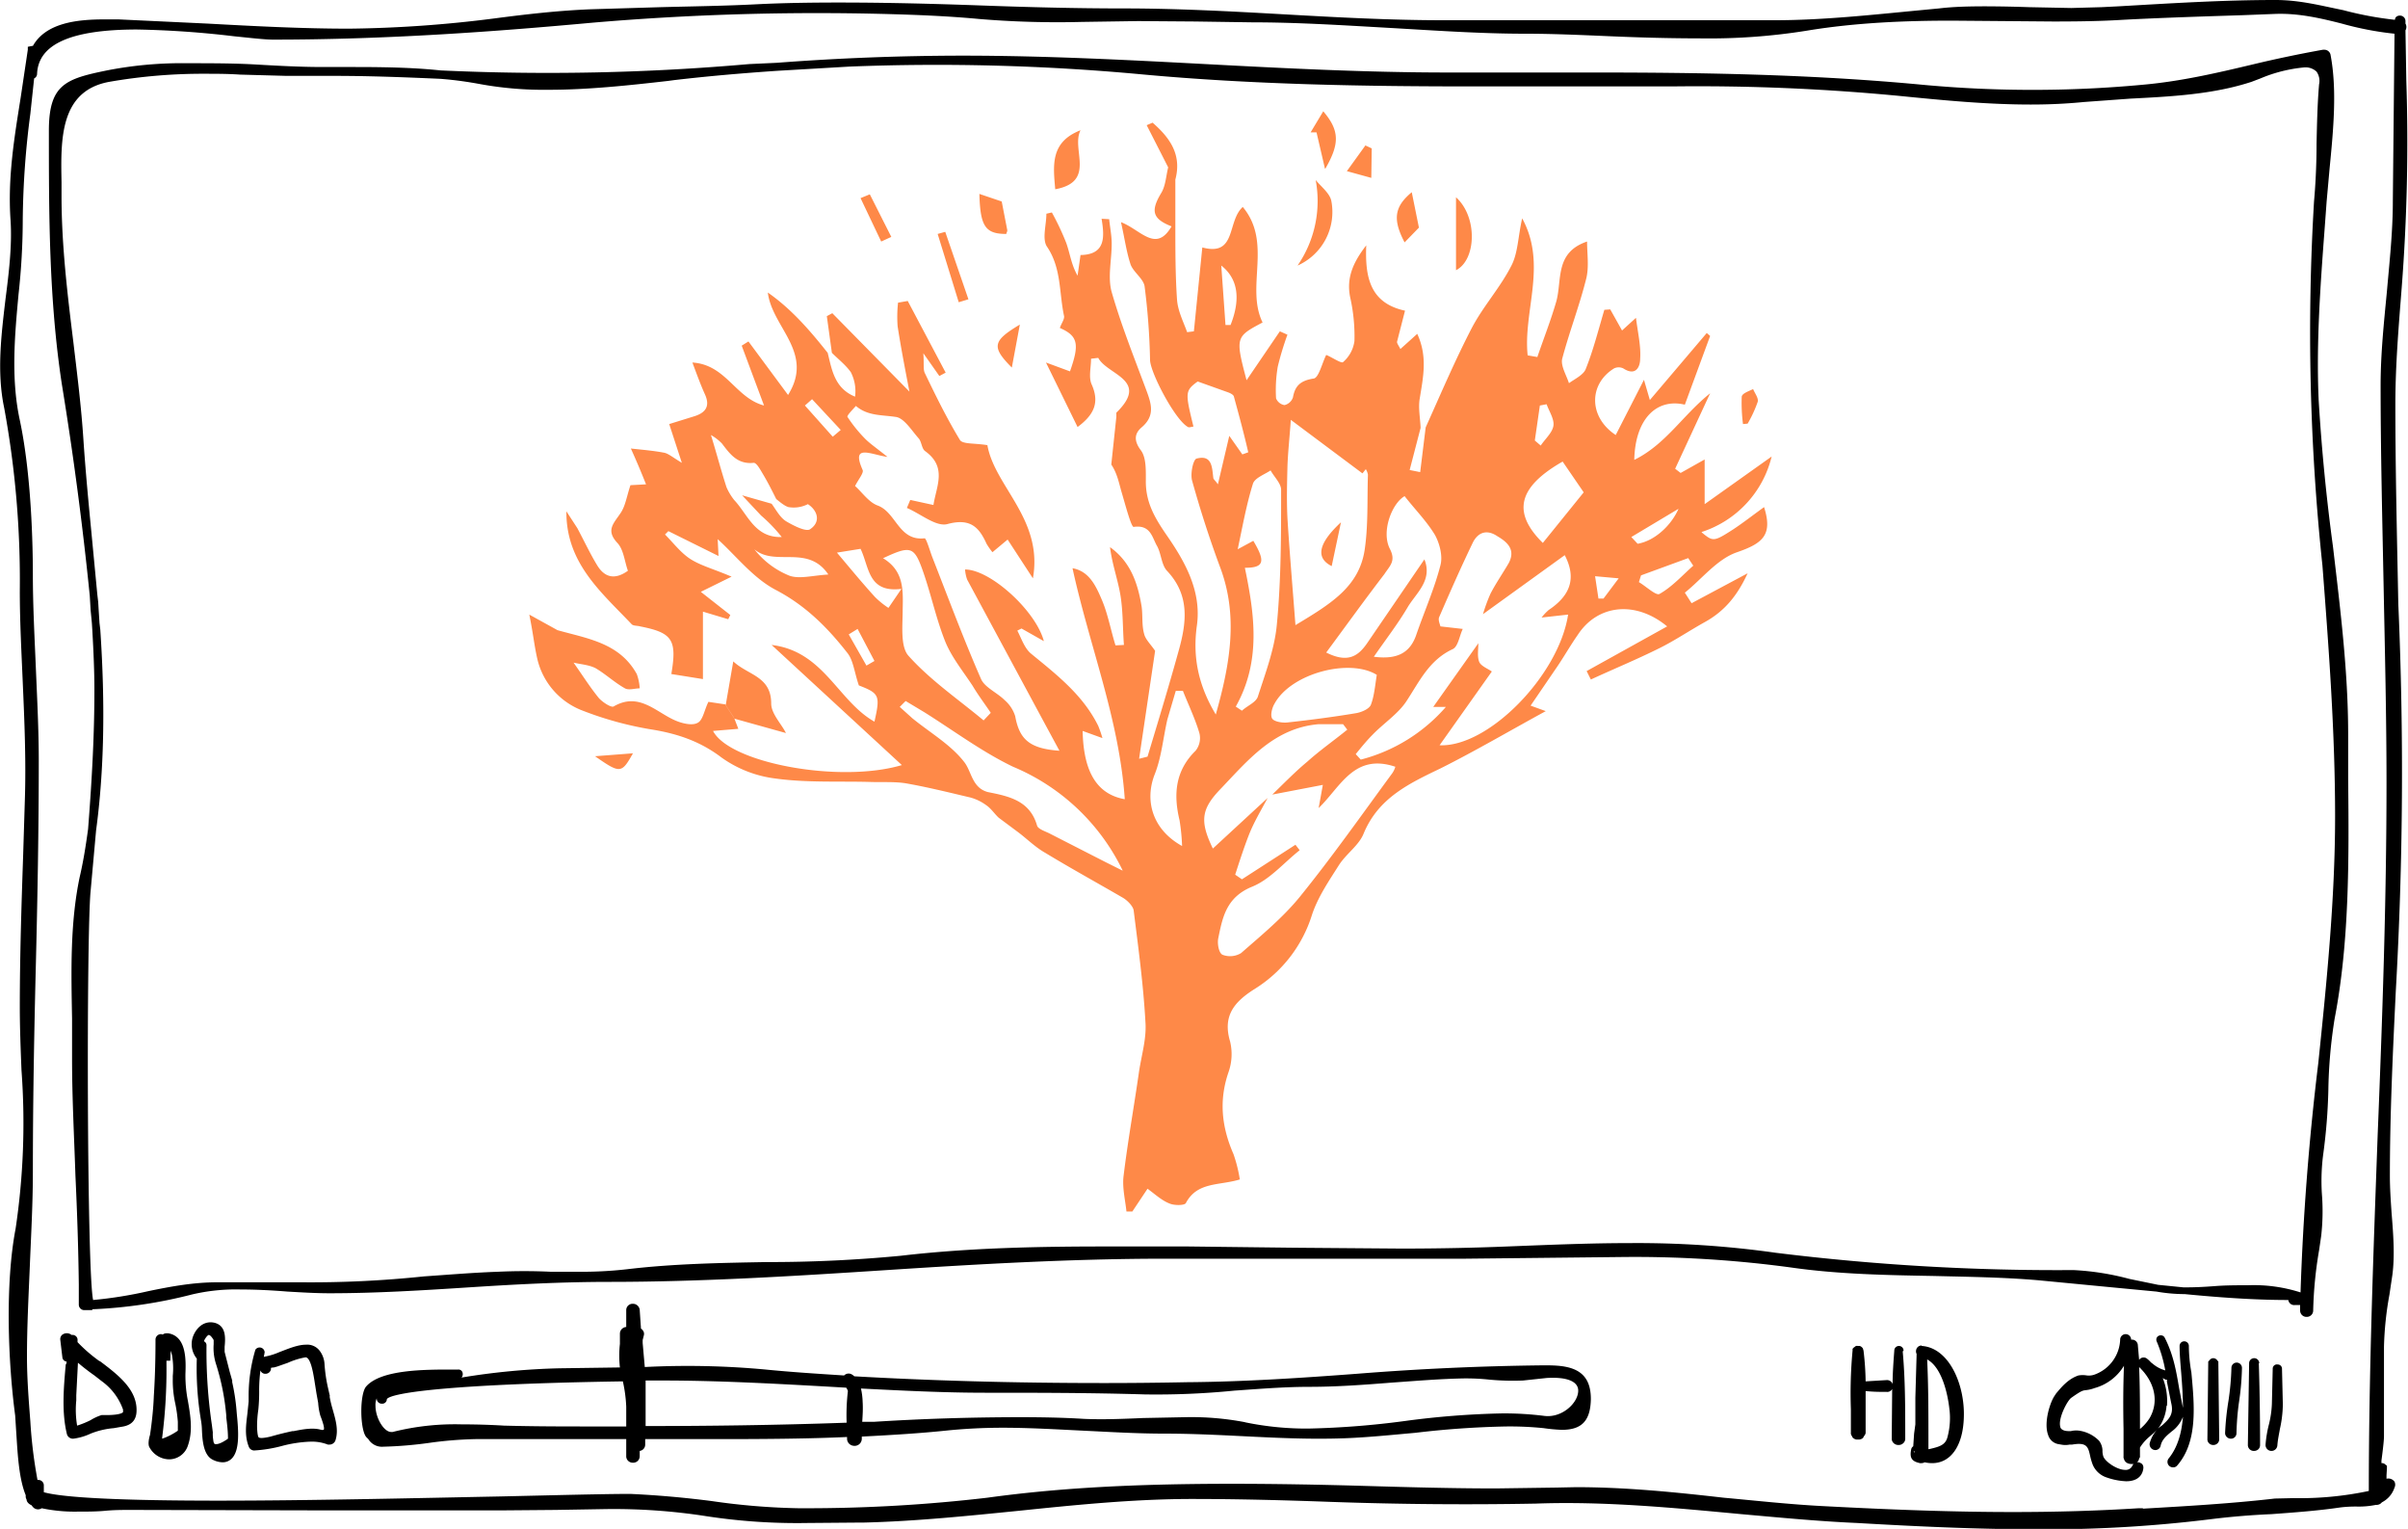 <?xml version="1.0" encoding="UTF-8"?>
<svg xmlns="http://www.w3.org/2000/svg" data-name="Ebene 1" viewBox="0 0 571.4 362.7">
  <path d="M571 19.1l-.2-11.9a1.6 1.6 0 000-1.6V5a1.3 1.3 0 00-1.3-1.3 1.3 1.3 0 00-1 .4 1.2 1.2 0 00-.2.6A81.8 81.8 0 01556 2.4C551 1.4 545.8 0 540 0h-.3c-12.3 0-24.8.8-37 1.5l-4 .2-7.2.2-10-.2a331 331 0 00-10.2-.2c-4.3 0-7.9.1-11.2.5l-4.2.4c-11.5 1.1-23.4 2.4-34.7 2.4h-78.7c-12.6 0-25.4-.7-37.8-1.4S279.4 2 266.6 2c-11.3 0-22.7-.3-33.7-.7S210.5.6 199.2.6c-7 0-13.3.1-19.4.4-7.6.4-15.4.5-23 .7l-16.6.5c-7.7.3-15.5 1.2-23.1 2.2a293.3 293.3 0 01-34.3 2.4c-11.1 0-22.5-.6-33.5-1.2l-21.2-1h-3.3c-6.5 0-13.9.8-17 6.3a1 1 0 00-.2 0l-1 .2v.7L4.9 23.2c-1.5 9.4-3.1 19-2.4 29 .4 6-.4 12.6-1.2 18.8-1 8.5-2.1 17.3-.3 25.8a226 226 0 013.7 43.4c0 7.3.4 14.6.7 21.7.4 9.1.8 18.5.5 27.8l-.4 13c-.4 11.8-.8 24-.8 36.2 0 4.9.2 10 .4 15a170 170 0 01-1.4 37.6c-2.5 13-1.8 31.6-.1 44.3l.3 4.7c.3 4.6.6 10.3 2.2 14.2v.4a1.3 1.3 0 00.2.6c0 .4.3 1 1.2 1.4a3 3 0 00.4.5 1.6 1.6 0 002 .2 38 38 0 008.6.8c2.2 0 4.4 0 6.5-.2s4-.2 6-.2h.2l42.4.1H120l11.9-.1 11.8-.2a142.9 142.9 0 0124 1.7 142.6 142.6 0 0023.9 1.6l12.3-.1h1c12.4-.3 24.9-1.6 36.9-2.8 13.5-1.4 27.4-2.8 41.1-2.8 11 0 22.3.3 33.1.7a906.7 906.7 0 0048.4.4c16.3-.6 32.8 1 48.8 2.5 9 .8 18.3 1.7 27.5 2.1 13.8.8 28.5 1.5 43.2 1.5a318 318 0 0040.7-2.4c4.8-.6 9.7-1 14.4-1.2 5.4-.4 11-.8 16.4-1.6a30.8 30.8 0 013.9-.2 20.5 20.5 0 004.5-.4 1.6 1.6 0 001.4-.6 6 6 0 003-3.5 1.6 1.6 0 000-1.4 1.8 1.8 0 00-1.9-.7v-.8l.1-1.7v-.6l-.3-.2a1.2 1.2 0 00-1-.4v-.6c.3-2.3.6-4.7.6-5.8v-21.2a79.2 79.2 0 011.3-12.4l.7-4.7c.6-4.7.2-9.7-.2-14.7-.2-2.9-.4-5.9-.4-8.7 0-14.6.7-29.4 1.4-43.8a915.5 915.5 0 00.6-91.9c-.3-15.6-.7-31.6-.7-47.4 0-9.3.8-18.6 1.5-27.6a447.7 447.7 0 001.1-49.2zm-62.5 338.7h-1c-9.6.6-19.4.9-29.9.9-13.6 0-27.8-.5-44.9-1.4-7.9-.4-16-1.3-23.7-2-11.4-1.3-23.2-2.5-35-2.5l-4.8.1-14.2.2c-10.5 0-21-.3-31.3-.6s-21-.5-31.3-.5c-23.5 0-41.4 1-58.1 3.3a368 368 0 01-43.6 2.5h-1.2a161.4 161.4 0 01-20.6-1.7 236.2 236.2 0 00-19.3-1.7c-6.2 0-17.6.3-30.8.6-20.3.4-45.6 1-67 1-22.9 0-36.8-.7-41.4-2v-1.7a1.3 1.3 0 00-1.5-1.2 111.6 111.6 0 01-1.7-13.9c-.4-5.2-.8-10.2-.8-15.4 0-7.3.4-14.7.7-22s.7-14.5.7-21.8c0-16.3.3-32.8.7-48.8s.7-32.5.7-48.7c0-7.4-.4-15-.7-22.2s-.7-14.6-.7-21.8c0-6.8-.3-24-3.2-37.3-2-9.7-1.1-19.7-.2-29.4a163 163 0 001-17.8 203.4 203.4 0 011.8-25l.9-8.4a1.2 1.2 0 00.7-1.1c.3-7 8-10.5 23.7-10.5a226.4 226.4 0 0123 1.6c4 .4 7.3.8 9.3.8 27.6 0 53.7-2 75.6-4A625.3 625.3 0 01216 3.5c5.5.2 11 .5 16.3 1a224 224 0 0024.4.7l13.4-.2 13.5.1 13.6.2c10.7 0 21.6.7 32.2 1.3S351.1 8 362 8c6.5 0 13.1.3 20.1.6s14.1.5 21.1.5a146.7 146.7 0 0025.4-1.8c12-2 24.2-2.4 34.5-2.4l12.1.1 12 .1c6.5 0 11.7-.1 16.5-.4 9.5-.5 19.2-.8 28.5-1.1l7.7-.3c5.5-.2 10.7 1 15.8 2.3A75.5 75.5 0 00568.2 8l-.4 39.8c0 7.2-.8 14.4-1.4 21.3-.7 7.3-1.5 14.8-1.5 22.3 0 15.7.4 31.7.7 47s.7 31.6.7 47.4c0 28-1 56.2-2.1 83.5-1 27.6-2.1 56.2-2.1 84.4a78.9 78.9 0 01-17.9 1.7l-4.4.1c-10.4 1.2-21 1.8-31.3 2.4zm37.3-48.2v1.3a1.5 1.5 0 001.6 1.5 1.5 1.5 0 001.5-1.5 96.9 96.9 0 011.4-14.3l.5-3.4a51.8 51.8 0 00.2-9.5 48.4 48.4 0 01.3-10 135.6 135.6 0 001.2-15.1 117.6 117.6 0 011.5-17c3.5-18.2 3.4-37.8 3.2-56.8v-10.6c0-15-1.9-30-3.6-44.5a466.7 466.7 0 01-3.4-34.8c-.6-13.4.4-27.1 1.4-40.4l.5-6.8.7-7.8c.9-9.2 1.8-18.7.2-27a1.5 1.5 0 00-1.5-1.1h-.3c-5.6 1-11.3 2.2-16.7 3.5-8.4 2-17 4-26 4.8a281.6 281.6 0 01-52.4 0c-26.3-2.5-53-2.9-77.8-2.9h-34.8c-19.2 0-38.7-1-57.5-2s-38.3-2-57.6-2a587.5 587.5 0 00-44.1 1.7l-6.5.3a545.8 545.8 0 01-73.3 1.5c-5.7-.6-11.9-.8-20.2-.8h-7.6c-5.4 0-10.8-.3-16-.6S50 15 44.6 15a92.6 92.6 0 00-19.2 1.7c-9.8 2-13.8 3.3-13.8 14.3 0 19.7 0 40.1 3.1 60.3a823 823 0 016.6 50l.2 3.4h.6-.6l.3 3.1.1 1.6h.3-.3c.3 5.2.5 10 .5 14.3 0 10-.5 20.2-1.5 33-.6 4.4-1.2 8-2 11.4-2.3 11-2 22.5-1.8 33.6v9.7c0 9 .5 18.4.8 27.5.4 8.5.7 17.3.8 25.9v4.7a1.3 1.3 0 001.2 1.3h2v-.2a113.3 113.3 0 0023.6-3.5 45.3 45.3 0 0111.5-1.2c3.7 0 7.5.2 11.2.5 3.5.2 6.8.4 10 .4 11 0 22.3-.7 33.1-1.4s22-1.3 33.3-1.3c22 0 44.3-1.4 65.8-2.8s44-2.7 66-2.7h71.3l18.7-.2 18.5-.2a276.3 276.3 0 0140.2 2.5c11.2 1.6 22.7 1.8 33.8 2 8 .2 16.4.3 24.6 1l17.7 1.7 10.5 1a39.3 39.3 0 006.5.6h.2c10.3 1 18 1.4 24.6 1.4a1.4 1.4 0 001.5 1.2zm-522.2-162l-.2-3.1-.1-1.7-.2-1.7-1.4-14.7c-.7-7.2-1.4-14.6-1.9-22-.5-7.8-1.5-15.7-2.4-23.3-1.4-11.3-2.8-23-2.8-34.6v-3.3C14.4 33 14.2 21.5 26 19.4a129 129 0 0122.6-1.9c2.7 0 5.4 0 8.4.2L68 18h11.3c8.2 0 16.3.3 25.2.7 3.9.3 7 .8 9.7 1.3a84.4 84.4 0 0016 1.3c9.5 0 19.5-1.1 28.3-2.1l1.5-.2c7.7-.9 15.6-1.6 24.4-2.2l17.1-1a525.5 525.5 0 0169 1.8c26.8 2.5 53.9 2.9 79.1 2.9H396.8a500.1 500.1 0 0154.4 2.3c10 1 20.4 2 30.7 2 4.4 0 8.5-.2 12.6-.6l11-.8c9.7-.5 19.7-1 28.8-4l2.1-.8a35 35 0 0110.3-2.6 3.8 3.8 0 013 1 3.8 3.8 0 01.6 3c-.4 4.7-.5 9.5-.6 14.1 0 4.5-.2 9.2-.6 13.7a524 524 0 002 86.4c1.5 19.5 3 39.5 3 59.5 0 19.5-2 39.4-4 58.6a613.6 613.6 0 00-4.2 54.3 36.4 36.4 0 00-12.5-1.7c-2.6 0-5.2 0-7.8.2s-4.7.3-7 .3h-.5l-6-.6-6.8-1.4a63 63 0 00-13.3-2.1 543 543 0 01-70.6-4.1 235.3 235.3 0 00-34.7-2.3c-9.5 0-18.7.4-29 .8-7.5.3-15.8.5-25.3.5l-25.3-.2-25.2-.3h-18.7c-15 0-32.3.2-49.4 2.2a329 329 0 01-32 1.5c-11 .2-22.1.4-33 1.7a95.2 95.2 0 01-11.4.6h-6.7c-4.2-.2-8.4-.2-12.6 0-5.8.2-11.7.7-17.5 1.1a258 258 0 01-29.1 1.4h-20c-5.6 0-11 1-16.3 2.1a100 100 0 01-13.1 2.1c-1.5-6.6-1.6-86.8-.6-97l1.3-14.4c1.9-14.1 2.2-29.7 1-47.6l-.2-1.7zm0 175.3a36.3 36.3 0 01-5.2-4.5v-.7a1.2 1.2 0 00-1.4-1 1.8 1.8 0 00-2.3 0 1.4 1.4 0 00-.4 1.1l.5 4.2a1.1 1.1 0 001 1c0 .2 0 .5-.2.7-.5 5.6-1 11.4.3 16.6a1.5 1.5 0 001.3 1h.2a13.8 13.8 0 004.1-1.2 19.1 19.1 0 015.5-1.3l1.7-.3c1.5-.2 3.6-.8 3.7-3.7.2-5.1-4.3-8.6-8.7-11.9zm-5.2.3a52 52 0 004 3.1l1.8 1.4a14.1 14.1 0 015 6.7v.6c-.5.6-2.8.7-3.9.7h-1.2a11.7 11.7 0 00-2.6 1.2 21.4 21.4 0 01-3.2 1.3 22.7 22.7 0 01-.2-6V331l.4-7.8zM44 326c.1-3 .4-9-4.1-9.7h-.3a1.5 1.5 0 00-1 .3 1.2 1.2 0 00-.3-.1 1.3 1.3 0 00-1.4 1.3c0 4.2-.1 8.8-.4 13.4-.1 2.7-.4 5.8-.9 9.2-.2.6-.6 2.3-.1 3a5.4 5.4 0 004.6 2.8 4.7 4.7 0 004.5-3.3c1.2-3.5.6-7 0-10.5a31.3 31.3 0 01-.6-6.4zm-5.5 14.9a126.1 126.1 0 001-17.4v-.7h.9l.1-2.3v-.1l.3 1a18 18 0 01.2 5v.7a25 25 0 00.6 5.9 34.9 34.9 0 01.6 4.3v2.1a15.1 15.1 0 01-3.7 1.9.9.9 0 010-.4zm17.6-6.6a48.9 48.9 0 00-1-6.4v-.4l-.6-2.1-1.2-4.7v-1.2c.2-2 .4-5-2.4-5.7-2.1-.5-4 .7-5 3a5.4 5.4 0 00.8 5.5 74.8 74.8 0 001 14.7 15 15 0 01.2 1.8c.1 2.7.3 6.4 2.6 7.5a5.4 5.4 0 002.3.6 3 3 0 002.3-1c1.8-2 1.5-6.4 1.1-10.4l-.1-1.2zm-6.5-17.6s.4 0 1.1 1.2v1a12.5 12.5 0 00.5 4.5 56.2 56.2 0 012.5 12.5v.4c.2 1.7.4 3.3.4 5-1.7 1.2-2.5 1.3-2.9 1.3-.2 0-.5 0-.6-1a9 9 0 01-.1-1.8l-.2-1.6a120.2 120.2 0 01-1.3-19 1 1 0 00-.6-1l.1-.3c.6-1.1 1-1.2 1-1.2zm28.7 14.6l-.5-2.2a36 36 0 01-.8-5.6 5.7 5.7 0 00-1.1-3 3.7 3.7 0 00-3.3-1.5c-2 0-4.3 1-6.4 1.8a15.4 15.4 0 01-3.2 1l-.4.1.2-1.1a1.2 1.2 0 00-2.2-.6 38 38 0 00-1.6 10.8v1.5l-.3 2.9c-.3 2.5-.7 5.1.3 7.7a1.4 1.4 0 001.3 1 33 33 0 006.7-1.1 30.3 30.3 0 016.8-1 10.4 10.4 0 014 .7h.4a1.5 1.5 0 001.4-1c.8-2.5 0-5-.7-7.5a25.5 25.5 0 01-.7-3zM63 325.9a1.3 1.3 0 001.3-1.1 1 1 0 010-.3 3 3 0 01.7-.1 10.3 10.3 0 001.3-.4l2-.7a17.4 17.4 0 014.2-1.3c1.4 0 2 4.9 2.3 6.7l.3 1.9.4 2.2a15 15 0 00.5 3l.3.8c.2.6.8 2.2.5 2.6a1.9 1.9 0 01-.6 0c-1.9-.6-4.5-.1-6.5.3h-.3a79.3 79.3 0 00-5.2 1.3c-1.7.4-2.5.4-2.8.2s-.4-2-.4-2.6c0-1.3.1-2.7.3-4a41.4 41.4 0 00.2-4.3 35.3 35.3 0 01.3-5 1.2 1.2 0 001.2.8zm304-2h-1a644 644 0 00-44 2c-13.3 1-26.9 1.9-40.3 2q-9.8.2-19.8.2c-22.1 0-41.5-.6-59.2-1.6a1.9 1.9 0 00-.5-.4 1.5 1.5 0 00-1.9.2c-6.3-.4-12.5-.8-18.6-1.4a199.2 199.2 0 00-28.7-.6l-.5-5.7v-.7l.3-1.2a1.3 1.3 0 00-.2-1 1.3 1.3 0 00-.5-.5l-.3-4.4a1.6 1.6 0 00-1.6-1.5 1.5 1.5 0 00-1.6 1.5v4a1.6 1.6 0 00-1.5 1.6v2.4a25.5 25.5 0 000 5.6l-14.3.2a165.2 165.2 0 00-23.3 2.2 1.1 1.1 0 00.3-.9 1 1 0 00-1.1-1H107c-6.2 0-16.6 0-20.1 4-1.6 1.8-1.5 10.2 0 12l.5.5a3.8 3.8 0 003.6 1.8 95.4 95.4 0 0010.8-.9 92.3 92.3 0 0111-.9h35.8v4a1.5 1.5 0 00.4 1.1 1.6 1.6 0 001.2.5 1.6 1.6 0 001.1-.4 1.6 1.6 0 00.5-1.2v-1.2a1.5 1.5 0 001.3-1.5v-1.3h17.5c11.8 0 21.5-.1 30.4-.5v.4a1.7 1.7 0 00.5 1.2 1.8 1.8 0 001.2.5 1.7 1.7 0 001.8-1.7v-.5c7.8-.4 14-.8 19.8-1.4a132.8 132.8 0 0113.6-.7c6.4 0 13 .4 19.2.7s12.8.7 19.3.7c6.2 0 12.4.3 18.4.6 8 .4 16 .8 24.2.5 5.5-.2 11.3-.8 16.9-1.3a214.9 214.9 0 0121.5-1.5 79.4 79.4 0 018.9.4 39.8 39.8 0 004.3.4c4.8 0 6.8-2.2 6.9-7.3 0-2.5-.6-4.4-1.9-5.7-2-2-5.3-2.3-8.6-2.3zm-71.5 13.5a67.8 67.8 0 00-14.3-1.2l-10 .2c-4.6.2-9.4.4-14 .2-4.8-.3-9.8-.4-15.1-.4a559.5 559.5 0 00-34.8 1.1h-2.7c.1-1.5.2-3.1.1-4.7a16.4 16.4 0 00-.4-3.2c10 .5 19.6 1 29.6 1 11.9 0 24.7 0 37.8.4a188.3 188.3 0 0021.2-.9c5.8-.4 11.8-.9 17.8-.9 6.6 0 13.2-.5 19.5-1 5.7-.4 11.5-.9 17.2-1h.6c1.8 0 3.7.1 5.5.3a60.5 60.5 0 007.9.2l5.6-.6c4.8-.3 7.5.8 7.5 3 0 2.9-3.8 6.5-8 6a76.1 76.1 0 00-10-.6 202.2 202.2 0 00-23.1 1.8 203.6 203.6 0 01-23 1.8 71.8 71.8 0 01-15-1.5zm-94.5.1c-16.7.6-33.5.8-47.8.8v-10.8h4c12.8 0 25.8.7 38.4 1.4l5.2.3a2.8 2.8 0 01.4.8 48.6 48.6 0 00-.3 7.5zM90.6 333a1.1 1.1 0 001.2-1.1c1.2-1.6 16.5-3.6 56-4.2a34 34 0 01.8 6v4.7h-7.8c-7 0-13.7 0-21.2-.2-3.3-.2-6.7-.3-10.1-.3a60.4 60.4 0 00-16.3 1.8 1.3 1.3 0 01-.4 0c-1.7 0-3.7-3.3-3.7-6.2a4.1 4.1 0 01.3-1.8 1.2 1.2 0 001.2 1.3zm428.8-13.7a1.1 1.1 0 10-2.2 0c0 2 .2 4.2.4 6.6.2 2.6.4 5.4.4 8.1l-.9-4.6c-.7-4.2-1.4-8.1-3.4-12a1.2 1.2 0 00-.3-.4 1.1 1.1 0 00-1.6.3 1.1 1.1 0 000 1 31.5 31.5 0 012 6.8 7.8 7.8 0 01-3-1.6l-.4-.3a6 6 0 00-1.1-1 1.3 1.3 0 00-1.7.4l-.3-3.4a1.4 1.4 0 00-1.4-1.4h-.2a1.3 1.3 0 00-2.6 0 9.2 9.2 0 01-6.1 8.3 4 4 0 01-1.8.2 6 6 0 00-2 0c-2.4.8-4 2.7-5.4 4.4l-.1.2c-1.2 1.5-2.8 6.6-1.7 9.5a3.1 3.1 0 002.5 2.2l.6.1a5 5 0 002 0h.6c3.5-.6 3.8.5 4.3 2.8a14.4 14.4 0 00.6 2 5.4 5.4 0 003.3 3 16 16 0 004.6.9c3.3 0 4-2 4.1-3.1a1.3 1.3 0 00-.3-1 1.8 1.8 0 00-.3-.2 1.5 1.5 0 00-1-.2.7.7 0 00.2-.1 1.4 1.4 0 00.4-.8l.2-.3v-2.3a11 11 0 012.4-2.7 18.4 18.4 0 001.7-1.6 8 8 0 00-1.8 3.3 1.4 1.4 0 00.3 1.1 1.4 1.4 0 001 .5 1.3 1.3 0 001.3-1c.3-1.5 1.4-2.4 2.6-3.4a7.7 7.7 0 002.7-3.5c-.3 3.7-1.2 7.2-3.4 9.9a1.3 1.3 0 001 2.1 1.2 1.2 0 001-.4c5-5.7 4.1-14.4 3.4-22.1-.4-2.2-.6-4.4-.6-6.4zm-13.6 27.2zm8.4-13a14.6 14.6 0 00-1-6.6l.3.2.4.2h.3v.5l1 5c.7 2.8-.6 3.9-2.1 5.3a10.3 10.3 0 00-1 .8 10.3 10.3 0 002-5.4zm-6.5-9.1c3.7 3.6 4.6 8.2 2.4 12a10.6 10.6 0 01-2.3 2.6c0-4.8 0-9.7-.2-14.7zm-1.7 23.3a1.7 1.7 0 01-1.7 1c-2 0-4.8-2-5.2-3.2a4.9 4.9 0 01-.2-1.1 4 4 0 00-.8-2.6 8.3 8.3 0 00-4.7-2.4 5.4 5.4 0 00-2 .1 4.5 4.5 0 01-.5 0c-1.7 0-2-.8-2-1-.6-2 1.7-6.3 2.6-6.9 2.4-1.7 2.7-1.7 3.3-1.8a8.2 8.2 0 002.2-.5 11.8 11.8 0 007-5.3c-.2 5-.2 10.1-.1 15v6.5a1 1 0 00.1.6 1.5 1.5 0 001.1 1.1 1.7 1.7 0 00.7.1 1.6 1.6 0 00.5 0 1.3 1.3 0 00-.3.4zm20.4-24.3l.2 18a1.3 1.3 0 01-.4 1 1.4 1.4 0 01-1 .4 1.4 1.4 0 01-1-.4 1.3 1.3 0 01-.4-1l.2-18.4.3-.3a1.1 1.1 0 01.9-.5 1.2 1.2 0 011 .6l.2.2zm5.6 1.2a62.7 62.7 0 01-.7 8 62.1 62.1 0 00-.6 7.4 1.3 1.3 0 01-1.3 1.3 1.4 1.4 0 01-1-.4 1.3 1.3 0 01-.4-1 64.8 64.8 0 01.8-7.6 63.7 63.7 0 00.7-7.8 1.2 1.2 0 012.5 0zm4-1.2q.3 9.7.3 19.4a1.4 1.4 0 01-.4 1 1.5 1.5 0 01-1 .4 1.4 1.4 0 01-1.5-1.4l.3-19.4a1.2 1.2 0 112.4 0zm5.5 1.3l.2 8.4a27.7 27.7 0 01-.7 5.9c-.2 1.2-.5 2.5-.6 3.9a1.4 1.4 0 01-2.8-.2 27.9 27.9 0 01.8-4.8 23.9 23.9 0 00.7-4.8l.2-8.4a1 1 0 011.2-1 1 1 0 011 1zm-90-4.1c.6 6.6.6 13.4.6 20v.7a1.4 1.4 0 01-.4 1 1.6 1.6 0 01-1.2.5 1.6 1.6 0 01-1.2-.5 1.4 1.4 0 01-.4-1.1v-.7l.1-11.2a1.2 1.2 0 010 .2 1.3 1.3 0 01-1.3.7c-1.5 0-3.1 0-5-.2v9.9a1.3 1.3 0 01-.4.8l-.2.4a1.6 1.6 0 01-.9.4h-.7a1.6 1.6 0 01-.9-.5l-.2-.4a1 1 0 01-.2-.7v-5.6a108.6 108.6 0 01.4-13.9v-.4a1.3 1.3 0 01.4-.4l.4-.3a1.7 1.7 0 01.5 0h.4a1.2 1.2 0 01.5.3 1 1 0 01.3.4v.1l.1.3a69.3 69.3 0 01.5 7.3l5-.3a1.4 1.4 0 011.3.7 1.7 1.7 0 01.1.3c0-2.6.2-5.3.4-8a1 1 0 012.2 0zm4.5-1.4a1.3 1.3 0 00-1.3 1 1.4 1.4 0 00.1 1l-.3 10.4v6.3l-.3 2.2-.2 3a1.1 1.1 0 00-.5.8c-.4 2 .2 2.8 2.1 3.2h.3a1.5 1.5 0 00.8-.2 8 8 0 001.8.2c4.4 0 7.3-4.1 7.5-10.8.3-7.8-3.5-16.6-10-17zm6.6 15.2a17.5 17.5 0 01-.5 6.6c-.5 1.8-1.9 2.2-4 2.7l-.5.1v-2.4c0-6.2 0-12.6-.3-18.9 3.7 2 5 8.9 5.3 12zm-7.7 9.7zm-.8.2h.2v.3a.5.5 0 01-.2-.3z"></path>
  <path fill="#fe8948" d="M403.8 126.3c2.7 2.2 2.8 2.3 7.6-.8 2.4-1.6 4.7-3.4 7.2-5.2 2.1 6.6-.3 8.6-6.4 10.7-4.7 1.6-8.3 6.3-12.4 9.6l1.6 2.5 13.3-7.1c-2.5 5.4-5.5 9-10.2 11.6-3.6 2-7 4.3-10.6 6.1-5.4 2.7-11 5-16.4 7.5l-1-2 19.1-10.6c-7.5-6.2-16.5-5.2-21.2 2-1.9 2.7-3.5 5.6-5.4 8.3l-5.8 8.5 3.6 1.3c-8.8 4.8-16.8 9.5-25 13.6-7.5 3.6-14.7 7-18.2 15.4-1.1 2.8-4 4.7-5.8 7.4-2.4 3.8-5.1 7.7-6.5 12a31.8 31.8 0 01-13.4 17.4c-4.8 3-7.9 6.3-6 12.6a12.9 12.9 0 01-.4 7.3c-2.3 6.7-1.6 13 1.2 19.4a33.9 33.9 0 011.5 6c-4.9 1.5-10.1.5-12.8 5.6-.3.6-2.8.6-3.9.1-1.8-.7-3.3-2.1-5.2-3.5l-3.6 5.4h-1.4c-.3-2.8-1-5.6-.7-8.3 1-8.3 2.5-16.6 3.7-25 .6-3.9 1.8-7.8 1.5-11.7-.5-8.9-1.7-17.7-2.8-26.5-.2-1-1.5-2.3-2.5-2.9-6.2-3.6-12.4-7-18.5-10.7-2.3-1.3-4.2-3.2-6.3-4.8L237 194c-1-.9-1.8-2.2-3-3a11.5 11.5 0 00-3.7-1.8c-5.1-1.2-10.3-2.5-15.5-3.4-2.7-.4-5.6-.2-8.4-.3-7.4-.2-15 .2-22.3-.8a27.9 27.9 0 01-12.9-5c-5-3.8-10.3-5.6-16.3-6.6a81 81 0 01-16.6-4.5 17.3 17.3 0 01-10.8-12.3c-.7-3-1-6.1-1.9-10.5l6.7 3.7c7.1 2 14.7 3 18.8 10.4a11.8 11.8 0 01.7 3.4c-1.2 0-2.6.5-3.5 0-2.5-1.4-4.6-3.4-7-4.8-1.6-.8-3.5-.9-5.2-1.3 2 2.8 3.8 5.7 6 8.4.9 1 2.9 2.3 3.5 2 6-3.5 10 1.3 14.6 3.3 1.6.7 4 1.3 5.3.6 1.3-.6 1.6-3 2.6-5l4 .6 2.1 3.2 1 2.6-6 .5c3.9 7.6 30 12.5 44.8 8.1L183.1 153c12.4 1.5 15.7 13.3 24.4 18.2 1.4-6.2 1.2-6.7-3.7-8.6-1.1-3.2-1.3-6-2.8-7.8-4.7-6-9.9-11.2-17-14.9-5.3-2.8-9.3-8-13.7-12l.2 4-11.9-5.9-.8.8c2 2 3.7 4.3 6 5.8 2.5 1.6 5.6 2.4 9.8 4.2l-7.3 3.6 7 5.5-.5 1-6-1.8v16l-7.5-1.2c1.4-8.2.2-9.8-7.4-11.3-.7-.2-1.6-.1-2-.5-7.2-7.6-15.6-14.5-15.5-26.8l2.6 4c1.6 3 3 6 4.7 8.8s4.1 3.6 7.3 1.3c-.8-2.2-1-5-2.5-6.6-2.8-3-.9-4.6.7-7 1.2-1.7 1.5-4 2.4-6.7l3.7-.2a204.4 204.4 0 00-3.6-8.5c2.7.3 5.3.5 7.9 1 1 .2 1.9 1 4.2 2.4l-3-9.2 5.8-1.8c2.7-.8 4-2.3 2.7-5.2-1-2.2-1.8-4.4-3-7.6 8 .5 10.2 8.4 17 10.2L176 82l1.6-1 9.4 12.7c6.3-10.1-3.8-16-4.8-24.3 5.6 3.9 10 9 14.2 14.3 1 4 1.6 8.4 6.5 10.4a9.9 9.9 0 00-1-5.8c-1.2-1.7-3-3.1-4.5-4.6l-1.2-8.7 1.3-.7 18.3 18.6c-1-5.2-2-10.3-2.8-15.5a30.4 30.4 0 01.1-5.6l2.3-.4 9 17-1.5.8-3.8-5.4c.2 2.6-.1 3.9.4 4.8 2.6 5.4 5.2 10.7 8.3 15.8.7 1 3.4.7 6.5 1.2 1.7 9.8 13.3 17.6 10.8 31.6l-6-9.2-3.6 3a16.9 16.9 0 01-1.4-2c-1.8-4-3.9-6.1-9.2-4.7-2.7.8-6.4-2.4-9.7-3.8l.8-1.9 5.5 1.2c.7-4.5 3.3-9-2-12.8-.8-.6-.8-2.2-1.5-3-1.7-1.9-3.5-4.9-5.5-5.1-3.3-.5-6.6-.2-9.4-2.6-.7.8-2.2 2.3-2 2.6a33.8 33.8 0 004.2 5.2c1.2 1.2 2.7 2.2 5.3 4.3-4.1-.6-8.7-3.2-5.9 3.1.3.7-1 2.2-1.8 3.8 1.6 1.4 3.2 3.8 5.3 4.6 4.5 1.6 5 8.5 11.2 7.8.4 0 1.2 2.8 1.8 4.4 3.8 9.7 7.4 19.4 11.6 29 .9 2 3.8 3.2 5.6 5a8.3 8.3 0 012.5 3.8c1 5.5 3.4 7.7 10.5 8.2l-3.3-6.1-18.6-34.5a8.9 8.9 0 01-.5-2.4c6 0 16.8 9.8 18.7 17l-5.3-3-1 .5c1 1.9 1.7 4.2 3.3 5.5 6.1 5 12.3 9.8 15.9 17.1a26.9 26.9 0 011 2.9l-4.7-1.7c.2 9.6 3.3 15 10 16.2-1.3-19-8.4-36.4-12.4-54.8 4 .7 5.6 4.3 7 7.6s2.1 7.2 3.2 10.7l2-.1c-.3-3.9-.2-7.8-.8-11.6s-2-7.5-2.5-11.6c4.9 3.5 6.6 8.6 7.5 14.1.3 2.2 0 4.4.6 6.5.3 1.3 1.6 2.5 2.6 4l-3.8 25.6 2-.5c2.5-8.3 5-16.5 7.3-24.8 1.9-6.7 2.9-13.3-2.6-19.2-1.4-1.4-1.4-4-2.4-5.9-1.2-2-1.5-5.2-5.6-4.6-.6 0-2-5.4-2.9-8.4-.6-2.1-1-4.3-2.4-6.4l1.2-11.3v-1c8-7.8-2.1-8.9-4.3-13l-1.7.2c0 2-.6 4.3.1 6 2 4.4.6 7.3-3.3 10.2L248.2 86l5.7 2.1c2.3-6.5 1.9-8.4-2.4-10.3.3-1 1.1-2 1-2.8-1.2-5.5-.6-11.3-4-16.4-1.3-1.8-.2-5.2-.2-7.9l1.3-.3a63 63 0 013.4 7.2c.9 2.5 1.2 5.2 2.7 7.8l.7-4.9c6-.1 5.7-4.3 5-8.6l1.8.1c.2 2 .6 3.9.6 5.8 0 3.9-1 8 0 11.5 2.3 8 5.4 15.7 8.3 23.5 1.1 3 2 5.8-1.1 8.5-1.7 1.4-2.1 3.1-.3 5.5 1.3 1.7 1.2 4.7 1.2 7.1-.1 5.1 2 8.8 4.9 13 4.3 6.2 8.4 13.3 7.2 21.6-1 7.3.3 14 4.5 21 3.4-12 5.4-23.4 1-35a254 254 0 01-6.6-20.4c-.5-1.6.2-5 1-5.3 3.7-1 3.7 2 4 4.5 0 .4.5.7 1.1 1.6l2.7-11.5 3.1 4.4 1.4-.5c-1-4.4-2.2-8.8-3.4-13.2-.1-.5-1-.9-1.6-1.1l-7-2.5c-3 2.2-3 2.6-1 10.7-.4 0-1 .3-1.3.1-3-1.6-8.8-12.6-9-15.8a160.8 160.8 0 00-1.3-17.6c-.3-1.8-2.6-3.3-3.3-5.1-1-3-1.4-6.1-2.3-10.1 4.7 1.8 8.3 7.4 12 1-4.6-1.8-5-3.7-2.4-8 1-1.7 1.1-4 1.6-6l-5.1-10 1.4-.6c4 3.5 7 7.5 5.4 13.5v11c0 5.9 0 11.7.4 17.5.2 2.7 1.5 5.2 2.4 7.7l1.6-.2 2-19.9c8.2 2.2 5.8-6.2 9.6-9.6 7.1 8.5.6 19 4.7 27.4-6.4 3.4-6.5 3.5-3.8 13.7l7.9-11.6 1.8.8a69 69 0 00-2.3 7.6 33.1 33.1 0 00-.4 7.5 2.6 2.6 0 002 1.6 2.8 2.8 0 002-1.8c.5-2.8 1.8-4 4.9-4.5 1.2-.1 2-3.6 3-5.6 1.3.5 3.6 2.1 4 1.7a8 8 0 002.7-5 41.9 41.9 0 00-1-10.3c-1-4.8.8-8.5 3.8-12.4-.3 7.4.8 13.7 9.2 15.5l-1.9 7.4c0 .4.4.9.8 1.7l4-3.6c2.5 5.4 1.4 10.3.6 15.3-.4 2.2.1 4.6.2 7l-2.6 10 2.5.5 1.3-10.6c3.6-8 7-16 11-23.7 2.7-5.1 6.7-9.5 9.3-14.6 1.6-3 1.6-6.9 2.6-11.3 6 11 .2 22 1.3 32.5l2.3.4c1.5-4.4 3.2-8.7 4.5-13.2 1.4-5.1-.4-11.6 7.3-14.2 0 2.9.5 6-.2 8.8-1.6 6.4-4 12.6-5.7 19-.4 1.7 1 3.9 1.6 5.8 1.4-1 3.5-2 4-3.4 1.8-4.5 3-9.3 4.4-14l1.4-.1 2.8 5 3.3-3c.5 3.8 1.2 6.8 1 9.7 0 2-1.1 4.2-4 2.3a2.5 2.5 0 00-2.2 0c-6 3.7-6.1 11.5.4 15.8l6.7-13.1 1.4 4.8L405 79l.8.7-6 16.3c-6.8-1.6-11.8 3.5-12 13.1 7.5-3.7 11.5-10.6 18-15.8l-8.3 17.9 1.3 1 5.7-3.2v10.6l15.9-11.3a25 25 0 01-16.6 17.9zM289.8 63l1 14.1h1.2c2.3-5.8 2-10.8-2.2-14.1zm-80.3 69.4c5 3 4.8 7.5 4.7 12.2 0 3.8-.6 8.8 1.4 11 5.2 5.8 11.8 10.3 17.8 15.3l1.7-1.8c-1.4-2.1-3-4.2-4.3-6.4-2.3-3.5-5-6.8-6.5-10.5-2.2-5.5-3.4-11.4-5.4-17s-2.9-5.8-9.3-2.8zm-24-5a36.5 36.5 0 00-4.9-5.1l-4.5-4.8 7 2c1.1 1.5 2 3.3 3.5 4.2 1.7 1 4.8 2.6 5.7 1.8 2.6-1.8 1.6-4.5-.6-5.9a7.4 7.4 0 01-4.6.7c-1-.3-2-1.2-2.9-1.9-1-2-2-4-3.2-6-.6-1-1.5-2.7-2.2-2.6-3.8.4-5.6-2.1-7.5-4.6a11.8 11.8 0 00-2.6-2c1.3 4.2 2.4 8.4 3.7 12.4a13.6 13.6 0 001.8 3c3.3 3.5 4.9 9 11.3 8.8zm11 8.8c-4.9-7.1-12.6-1.7-17.5-5.9a20 20 0 008.4 6.3c2.4.8 5.5-.1 9.1-.3zm1.1-32.6l1.9-1.6-6.8-7.3-1.7 1.5zm9.9 53.2l-4-7.6-2.1 1.3 4.2 7.4zm3.4-12.7l3-4.4c-8 1-7.6-5.2-9.7-9.5l-5.6.9c3.2 3.8 6 7.2 9 10.5a20.2 20.2 0 003.2 2.6zm55.5 62.4a50.5 50.5 0 00-26-24.6c-7.3-3.5-14-8.5-21-12.9l-4.5-2.7-1.4 1.4 3 2.7c4.3 3.5 9.2 6.3 12.4 10.5 1.7 2.3 1.8 6 5.5 7 5 1 10 2 11.7 8 .3.8 1.9 1.3 2.9 1.8l13.3 6.8 4 2zm97.8-102l1.4 1.2c1-1.5 2.7-3 3-4.6s-1-3.5-1.6-5.2l-1.6.3zm-49.5 50.3c5 2.5 7.5 1 9.7-2.2l13.6-19.9c2 5-2 8-4 11.4-2.3 3.9-5.1 7.5-8 11.7 5.4.7 8.6-.8 10.1-5.3 1.9-5.5 4.3-10.9 5.7-16.4.6-2.2-.2-5.2-1.3-7.2-2-3.3-4.7-6-7.2-9.2-3 1.7-5.6 8.4-3.5 12.5 1.5 2.9 0 4-1.3 6-4.6 6-9 12.1-13.8 18.6zm-9.2-31.9c.5 8.1 1.2 16.2 1.9 25.4 8.3-5 15-9 16.4-17.7.9-5.9.6-12 .8-18a3.8 3.8 0 00-.5-1.3l-.8 1-17-12.7c-.3 4.4-.7 7.8-.8 11.2-.1 4-.2 8 0 12.1zm-3.1 44.1c-.6 1-1 2.8-.5 3.5s2.3 1 3.5.9c5.5-.6 10.9-1.3 16.3-2.2 1.3-.2 3.2-1 3.6-2 .8-2.1 1-4.6 1.4-7.1-6.4-4-20.4-.4-24.3 6.9zm-9.2.6l1.5 1c1.3-1.2 3.4-2 3.8-3.4 1.8-5.6 4-11.4 4.5-17.2 1-10.5 1-21.2 1-31.8 0-1.5-1.6-3-2.5-4.6-1.5 1-3.8 1.8-4.2 3.2-1.5 4.8-2.4 9.8-3.6 15.5l3.7-2c3 5 2.5 6.4-2 6.4 2.3 11.1 3.9 22.2-2.2 33zm-8.6 6.3c-1-3.4-2.6-6.7-3.9-10H279l-2 6.8c-1 4.4-1.4 9-3 13-2.5 6.4-.4 13.2 6.5 17a49 49 0 00-.6-6.1c-1.5-6.2-1-11.8 3.8-16.5a4.8 4.8 0 00.9-4.2zm46.5 8c-9.8-3.3-13 4.8-18.2 9.8l1-5.5-12 2.3c2.7-2.6 5.4-5.4 8.3-7.8 3-2.7 6.3-5 9.5-7.6l-1-1.3h-5.8c-10.6.9-16.8 8.6-23.4 15.5-4.5 4.7-4.8 7.6-1.7 14l13-12c-1.6 3-3.3 5.8-4.5 8.9s-2.2 6.2-3.2 9.3l1.6 1.1 12.7-8.2 1 1.3c-3.8 3-7.1 7-11.4 8.7-6 2.5-6.9 7.2-7.9 12.1-.3 1.3.1 3.6 1 4a5 5 0 004.4-.4c4.8-4.2 9.9-8.4 13.9-13.3 7.7-9.5 14.8-19.6 22-29.4a5.4 5.4 0 00.7-1.5zm34.7-35.4a12.7 12.7 0 011.7-1.8c5.4-3.6 6.5-7.8 3.8-13l-19.4 14a39.5 39.5 0 011.8-4.9c1.3-2.5 2.9-4.8 4.3-7.2 1.7-3.2-.3-5-2.7-6.4-2.5-1.7-4.6-.9-5.8 1.5-2.8 5.8-5.4 11.7-8 17.7-.3.7.2 1.7.3 2.2l5.3.6c-.8 1.7-1.1 4.2-2.4 4.8-5.6 2.6-7.9 7.7-11 12.4-2 3-5.4 5.2-8 7.9-1.4 1.4-2.7 3-4 4.6l1.2 1.3a40 40 0 0020.2-12.5h-3l10.7-15.1c0 1.5-.3 3.1.2 4.4.4 1 2 1.6 3 2.3l-12.4 17.5c11.6.5 28.3-16.6 30.5-31zm10-29.7l-5-7.3c-10.5 6-12.1 12-4.7 19.3zm8.3 20.4l-5.6-.5.8 5.3h1.2l3.6-4.8zm4.5-8.2c4.1-.7 8-4.4 9.7-8.3l-11.2 6.7zm13.2 5.2l-1.2-1.8-11.2 4.1-.5 1.6c1.7 1 4.1 3.3 4.9 2.8 3-1.7 5.4-4.4 8-6.7zM183 166.9c0-6.5-5.5-6.7-9-10l-1.8 10.4 2.1 3.2 12.2 3.4c-1.1-2.2-3.5-4.6-3.5-7zm73.4-136c-7.2 2.8-6.5 8.3-6 14 9.8-1.8 3.7-9.5 6-14zm59.5 16.7c-.4-1.8-2.4-3.3-3.7-4.9a27 27 0 01-4.3 20.3 13.9 13.9 0 008-15.4zm29.6-.8v17.3c4.8-2.4 5.2-12.6 0-17.3zm-106.7 8.7c0-.3.3-.6.2-1l-1.3-6.7-5.3-1.8c.2 7.7 1.4 9.5 6.4 9.5zM314.5 40c3.4-5.9 3.4-9-.5-13.6l-3 5h1.4l2 8.6zm22.2 14l-1.7-8.4c-4.1 3.4-4.6 6.4-1.7 11.9zM229.8 71l-5.5-16-1.8.5 5 16.2zm10.3 16.2L242 77c-6.5 3.9-6.8 5.3-1.8 10.3zm-28.6-31l-5.1-10.1-2.2.9 4.9 10.3zm114-21l-1.5-.7-4.4 6.1 5.8 1.6zm89.2 65.3a29.3 29.3 0 002.4-5.2c.2-.9-.7-2-1.1-3-1 .5-2.6 1-2.7 1.8a39.2 39.2 0 00.3 6.5zm-264.4 78.2l-9.1.7c6 4.2 6.3 4.1 9-.7zM316 134.3l2.2-10.4c-5.5 5.1-6 8.5-2.2 10.4z" data-name="Baim - Illu"></path>
</svg>
